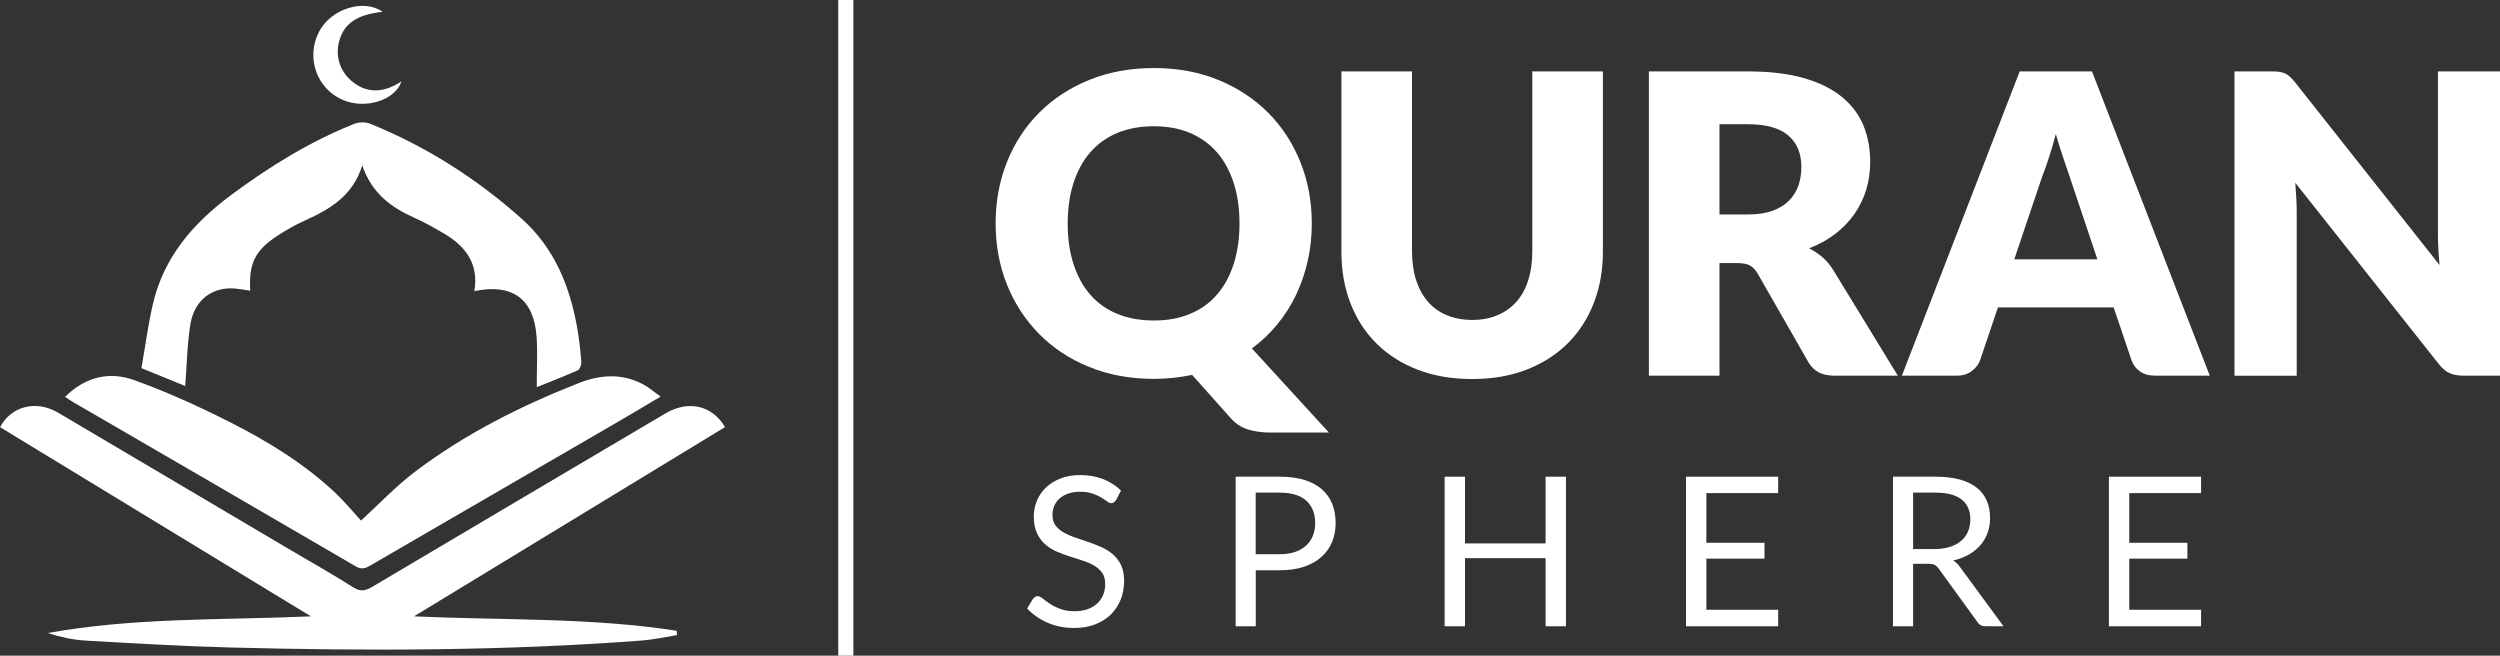 <?xml version="1.0" encoding="UTF-8"?><svg id="Layer_2" xmlns="http://www.w3.org/2000/svg" viewBox="0 0 310.53 81.44"><rect x="0" y="0" width="310.53" height="81.44" fill="#333333" stroke="none"/><defs><style>.cls-1{fill:#fff;}</style></defs><g id="Layer_1-2"><g><g><path class="cls-1" d="M90.04,53.06c-12.82,7.8-25.56,15.55-38.62,23.5,11.13,.5,21.95,.13,32.63,1.79l.04,.54c-1.46,.23-2.91,.56-4.37,.67-16.98,1.29-33.99,1.31-51,.87-6.03-.16-12.06-.52-18.08-.86-1.58-.09-3.15-.44-4.71-.94,10.69-1.94,21.49-1.59,32.69-2.07-13.09-7.97-25.85-15.74-38.61-23.5,1.4-2.64,4.5-3.4,7.21-1.8,9.67,5.7,19.32,11.42,28.99,17.13,2.58,1.52,5.19,2.99,7.71,4.59,.93,.59,1.56,.35,2.37-.12,12.11-7.18,24.24-14.35,36.37-21.51,2.83-1.67,5.8-1.02,7.4,1.7Z"/><path class="cls-1" d="M66.67,48.08c0-2.22,.12-4.25-.02-6.26-.33-4.68-3.01-6.65-7.73-5.66,.57-3.34-1.04-5.55-3.75-7.14-1.21-.71-2.44-1.41-3.72-1.98-2.86-1.28-5.26-3.01-6.45-6.49-1.2,3.8-4.01,5.42-7.06,6.81-1.24,.56-2.44,1.23-3.57,1.98-2.72,1.81-3.48,3.43-3.29,6.77-.6-.09-1.18-.2-1.77-.26-2.83-.3-5.15,1.35-5.65,4.37-.42,2.53-.45,5.13-.65,7.73-1.61-.65-3.35-1.37-5.44-2.22,.45-2.55,.8-5.24,1.4-7.87,1.34-5.9,5.02-10.14,9.77-13.66,4.76-3.53,9.75-6.62,15.27-8.82,.57-.23,1.4-.24,1.97-.01,6.96,2.82,13.21,6.8,18.81,11.79,4.15,3.7,6.06,8.55,6.96,13.88,.22,1.3,.36,2.62,.46,3.94,.02,.34-.19,.89-.44,1.01-1.6,.72-3.24,1.34-5.09,2.09Z"/><path class="cls-1" d="M8.08,49.3c2.52-2.51,5.51-3.19,8.58-2.09,4.04,1.46,7.98,3.24,11.81,5.18,4.72,2.38,9.24,5.14,13.13,8.78,1.21,1.14,2.27,2.44,3.24,3.49,2.16-1.97,4.27-4.21,6.69-6.05,6.21-4.71,13.13-8.18,20.36-11.03,2.66-1.05,5.41-1.25,8.05,.19,.68,.37,1.28,.9,2.12,1.49-1.85,1.09-3.48,2.08-5.14,3.04-10.31,5.98-20.63,11.96-30.94,17.95-.61,.36-1.08,.52-1.79,.1-11.67-6.81-23.35-13.58-35.03-20.36-.33-.19-.65-.42-1.07-.69Z"/><path class="cls-1" d="M47.53,1.47c-3.2,.33-4.84,1.46-5.42,3.72-.5,1.96,.21,3.9,1.88,5.12,1.75,1.29,3.73,1.22,5.88-.21-.76,2.34-4.45,3.52-7.27,2.32-3.27-1.39-4.61-5.25-3-8.42,1.53-3.02,5.72-4.15,7.93-2.53Z"/></g><g><path class="cls-1" d="M162.94,27.75c0,1.63-.17,3.19-.51,4.68s-.82,2.9-1.45,4.21c-.63,1.32-1.41,2.54-2.33,3.66s-1.98,2.12-3.15,2.98l9.57,10.45h-7.21c-1.04,0-1.98-.12-2.83-.38-.85-.25-1.6-.76-2.26-1.52l-4.69-5.26c-.76,.15-1.53,.27-2.32,.36-.79,.08-1.6,.13-2.43,.13-2.94,0-5.62-.49-8.04-1.48-2.42-.98-4.49-2.35-6.21-4.09-1.72-1.74-3.05-3.78-4-6.13-.94-2.35-1.41-4.89-1.41-7.62s.47-5.27,1.41-7.62c.94-2.35,2.27-4.39,4-6.12,1.72-1.73,3.79-3.09,6.21-4.07,2.42-.98,5.1-1.48,8.04-1.48s5.62,.5,8.03,1.49c2.41,1,4.48,2.36,6.19,4.09,1.71,1.73,3.04,3.77,3.98,6.12,.94,2.35,1.41,4.88,1.41,7.6Zm-8.98,0c0-1.87-.24-3.55-.73-5.05s-1.18-2.76-2.09-3.8-2.02-1.83-3.33-2.39c-1.32-.55-2.81-.83-4.49-.83s-3.2,.28-4.53,.83c-1.32,.55-2.44,1.35-3.35,2.39-.91,1.04-1.6,2.31-2.09,3.8-.48,1.49-.73,3.18-.73,5.05s.24,3.58,.73,5.07c.49,1.5,1.18,2.77,2.09,3.8,.91,1.04,2.02,1.83,3.35,2.37,1.32,.54,2.83,.82,4.53,.82s3.17-.27,4.49-.82c1.31-.54,2.43-1.33,3.33-2.37,.91-1.03,1.6-2.3,2.09-3.8,.48-1.49,.73-3.18,.73-5.07Z"/><path class="cls-1" d="M182.86,39.74c1.18,0,2.23-.2,3.15-.59s1.71-.95,2.35-1.67,1.13-1.61,1.46-2.66c.34-1.05,.51-2.23,.51-3.57V8.87h8.77V31.25c0,2.32-.38,4.45-1.13,6.38-.75,1.94-1.83,3.61-3.23,5.01-1.4,1.4-3.11,2.49-5.11,3.27s-4.26,1.17-6.77,1.17-4.79-.39-6.8-1.17c-2.01-.78-3.71-1.87-5.11-3.27-1.4-1.4-2.47-3.07-3.22-5.01s-1.11-4.07-1.11-6.38V8.87h8.77V31.23c0,1.33,.17,2.52,.51,3.57s.83,1.94,1.46,2.67,1.42,1.3,2.35,1.68,1.98,.59,3.15,.59Z"/><path class="cls-1" d="M213.58,32.68v13.98h-8.77V8.87h12.29c2.73,0,5.06,.28,6.99,.84,1.93,.56,3.5,1.34,4.72,2.35,1.22,1,2.1,2.19,2.66,3.55,.55,1.36,.83,2.85,.83,4.46,0,1.23-.16,2.39-.49,3.48-.33,1.09-.82,2.09-1.46,3.02-.65,.93-1.44,1.75-2.39,2.48-.94,.73-2.03,1.33-3.26,1.79,.59,.3,1.14,.66,1.65,1.09,.51,.43,.95,.96,1.34,1.58l8.04,13.15h-7.94c-1.47,0-2.52-.55-3.16-1.66l-6.28-10.97c-.28-.49-.6-.83-.97-1.04s-.9-.31-1.57-.31h-2.23Zm0-6.04h3.53c1.19,0,2.21-.15,3.05-.46,.84-.3,1.53-.72,2.06-1.26s.92-1.16,1.17-1.88c.24-.72,.36-1.49,.36-2.32,0-1.66-.54-2.96-1.62-3.89-1.08-.93-2.75-1.4-5.02-1.4h-3.53v11.2Z"/><path class="cls-1" d="M274.48,46.66h-6.8c-.76,0-1.39-.18-1.88-.53-.49-.35-.84-.81-1.03-1.36l-2.23-6.59h-14.37l-2.23,6.59c-.17,.49-.51,.92-1.01,1.31s-1.11,.58-1.84,.58h-6.85l14.63-37.79h8.98l14.63,37.79Zm-24.28-14.45h10.32l-3.47-10.35c-.23-.65-.49-1.43-.79-2.32-.3-.89-.6-1.85-.9-2.89-.28,1.06-.56,2.03-.86,2.93-.29,.9-.57,1.68-.83,2.33l-3.47,10.3Z"/><path class="cls-1" d="M283.12,8.92c.26,.04,.49,.1,.7,.2,.21,.09,.41,.23,.6,.4s.41,.41,.65,.7l17.95,22.7c-.07-.73-.12-1.43-.15-2.12-.04-.68-.05-1.33-.05-1.93V8.87h7.73V46.66h-4.57c-.67,0-1.25-.11-1.71-.31s-.92-.59-1.35-1.14l-17.82-22.51c.05,.66,.09,1.3,.13,1.93,.03,.63,.05,1.22,.05,1.78v20.26h-7.73V8.87h4.62c.38,0,.7,.02,.96,.05Z"/><path class="cls-1" d="M138.61,62.11c-.08,.13-.16,.23-.25,.29s-.2,.1-.34,.1-.32-.07-.51-.22c-.2-.15-.44-.31-.74-.49-.3-.18-.66-.34-1.08-.49-.42-.14-.93-.22-1.52-.22-.56,0-1.06,.08-1.49,.23s-.79,.36-1.08,.62-.51,.57-.65,.92c-.15,.35-.22,.73-.22,1.13,0,.52,.13,.95,.38,1.29,.26,.34,.59,.63,1.01,.87,.42,.24,.9,.45,1.43,.63,.53,.18,1.07,.36,1.63,.55,.56,.19,1.1,.41,1.63,.64s1.01,.54,1.43,.9c.42,.36,.76,.81,1.01,1.34s.38,1.17,.38,1.95c0,.81-.14,1.57-.41,2.29-.28,.71-.68,1.33-1.21,1.86s-1.18,.94-1.96,1.25c-.77,.3-1.65,.45-2.64,.45-1.2,0-2.3-.22-3.29-.65-.99-.43-1.84-1.03-2.54-1.77l.73-1.19c.07-.09,.15-.17,.25-.24,.1-.06,.21-.1,.33-.1,.18,0,.39,.1,.62,.29,.23,.19,.53,.41,.88,.64,.35,.24,.77,.45,1.27,.64,.5,.2,1.1,.3,1.82,.3,.6,0,1.13-.08,1.6-.25,.47-.16,.86-.4,1.19-.69,.32-.3,.57-.65,.75-1.07,.17-.41,.26-.87,.26-1.38,0-.56-.13-1.02-.38-1.38-.26-.36-.59-.66-1-.9-.42-.24-.89-.45-1.42-.62s-1.08-.34-1.63-.52c-.56-.18-1.1-.38-1.64-.62-.53-.23-1-.54-1.42-.91-.42-.37-.75-.84-1-1.39-.26-.56-.38-1.25-.38-2.07,0-.66,.13-1.29,.38-1.91,.25-.61,.62-1.16,1.11-1.63,.48-.47,1.08-.85,1.8-1.14s1.53-.43,2.46-.43c1.04,0,1.98,.16,2.84,.49,.85,.33,1.6,.81,2.24,1.43l-.61,1.19Z"/><path class="cls-1" d="M155.98,70.84v6.95h-2.5v-18.58h5.49c1.18,0,2.2,.14,3.07,.41,.87,.27,1.59,.66,2.16,1.16,.57,.5,1,1.11,1.28,1.82s.42,1.5,.42,2.37-.15,1.65-.45,2.37c-.3,.72-.75,1.33-1.33,1.85-.58,.52-1.31,.92-2.17,1.21-.87,.29-1.86,.43-2.97,.43h-2.98Zm0-2h2.98c.72,0,1.35-.09,1.9-.28s1.01-.46,1.38-.8,.65-.75,.84-1.22c.19-.48,.28-1,.28-1.57,0-1.19-.37-2.11-1.1-2.78-.73-.66-1.84-1-3.31-1h-2.98v7.65Z"/><path class="cls-1" d="M194.51,77.79h-2.53v-8.46h-10.01v8.46h-2.53v-18.58h2.53v8.29h10.01v-8.29h2.53v18.58Z"/><path class="cls-1" d="M220.87,59.2v2.05h-8.92v6.17h7.22v1.97h-7.22v6.35h8.92v2.05h-11.45v-18.58h11.45Z"/><path class="cls-1" d="M237.63,70.03v7.76h-2.5v-18.58h5.25c1.18,0,2.19,.12,3.05,.35,.86,.24,1.56,.58,2.12,1.03,.56,.45,.97,.99,1.24,1.63,.27,.64,.4,1.35,.4,2.13,0,.66-.1,1.27-.31,1.84-.21,.57-.51,1.08-.9,1.54-.39,.45-.87,.84-1.44,1.16-.57,.32-1.21,.56-1.93,.73,.31,.18,.59,.44,.83,.79l5.42,7.38h-2.23c-.46,0-.8-.18-1.01-.53l-4.82-6.64c-.15-.21-.31-.35-.48-.45-.17-.09-.43-.14-.78-.14h-1.91Zm0-1.83h2.63c.73,0,1.38-.09,1.94-.27,.56-.18,1.03-.43,1.4-.75,.38-.33,.66-.71,.85-1.16,.19-.45,.29-.95,.29-1.49,0-1.11-.37-1.94-1.1-2.5-.73-.57-1.82-.84-3.26-.84h-2.75v7.02Z"/><path class="cls-1" d="M273.4,59.2v2.05h-8.92v6.17h7.22v1.97h-7.22v6.35h8.92v2.05h-11.45v-18.58h11.45Z"/></g><rect class="cls-1" x="104.12" width="1.88" height="81.44"/></g></g></svg>